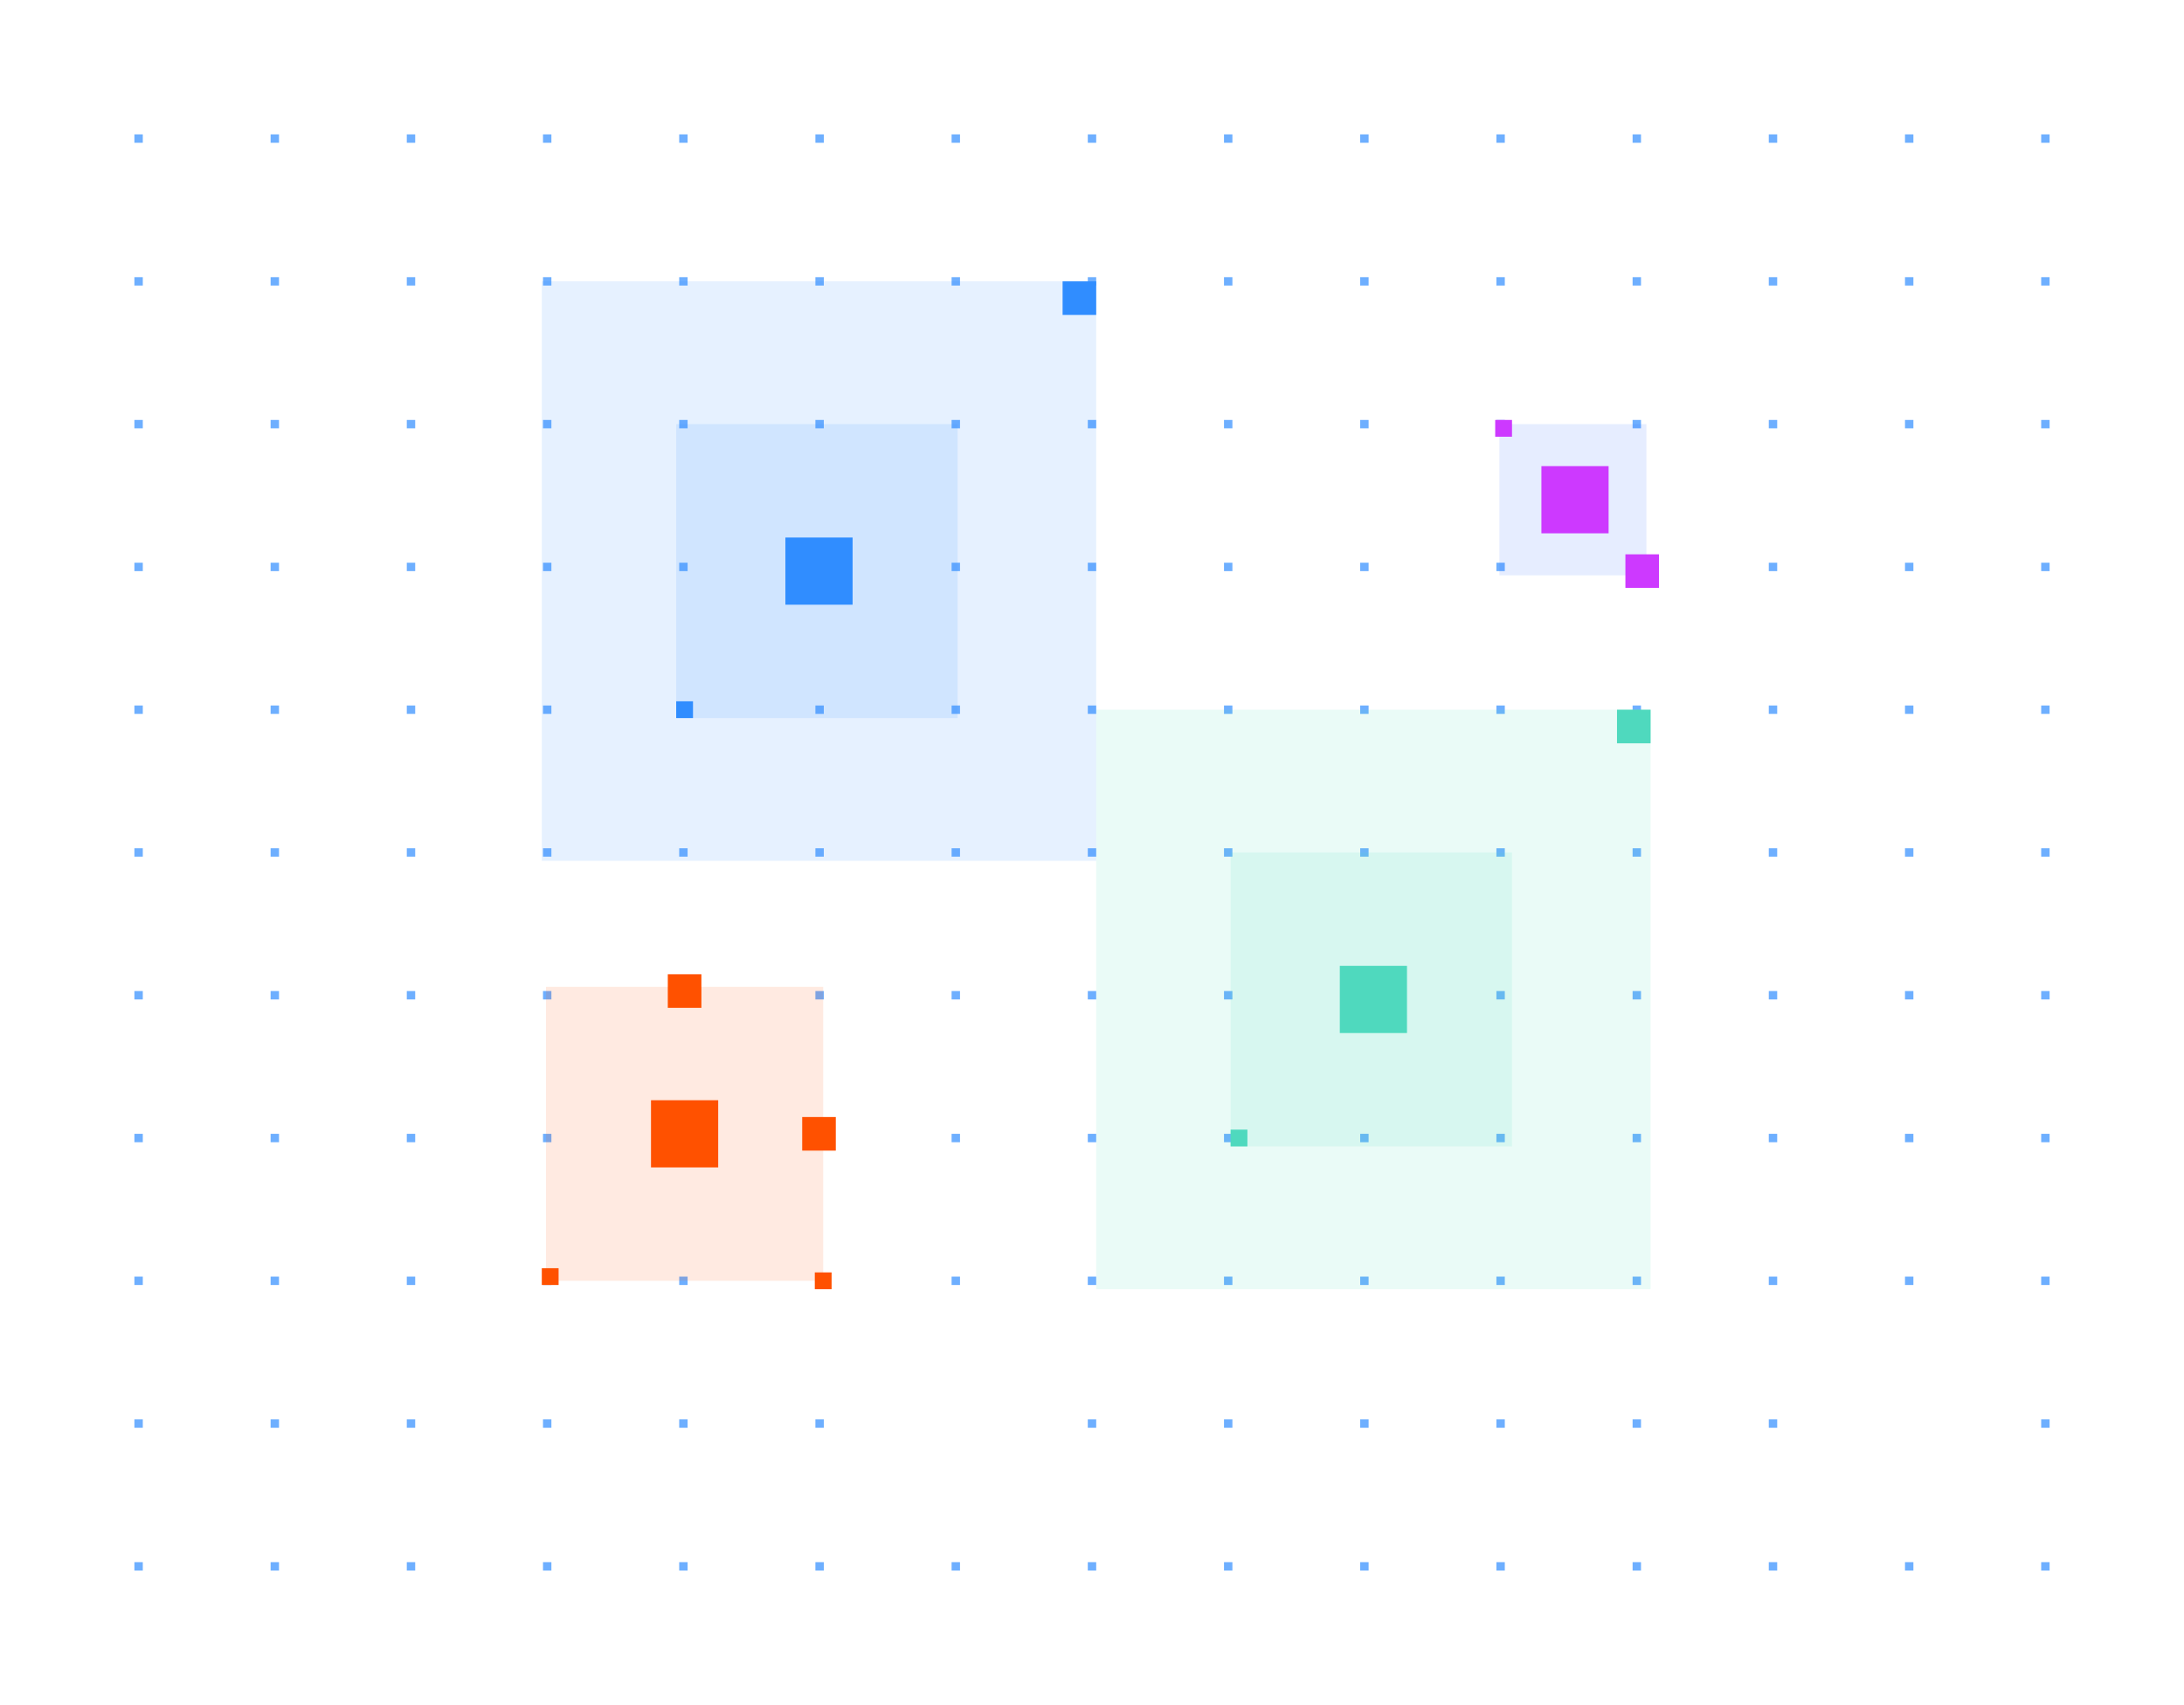 <svg width="520" height="406" viewBox="0 0 520 406" fill="none" xmlns="http://www.w3.org/2000/svg">
<g opacity="0.7" clip-path="url(#clip0_3562_27643)">
<rect x="488" y="32" width="2" height="2" transform="rotate(90 488 32)" fill="#308DFF"/>
<rect x="488" y="66" width="2" height="2" transform="rotate(90 488 66)" fill="#308DFF"/>
<rect x="488" y="100" width="2" height="2" transform="rotate(90 488 100)" fill="#308DFF"/>
<rect x="488" y="134" width="2" height="2" transform="rotate(90 488 134)" fill="#308DFF"/>
<rect x="488" y="168" width="2" height="2" transform="rotate(90 488 168)" fill="#308DFF"/>
<rect x="488" y="202" width="2" height="2" transform="rotate(90 488 202)" fill="#308DFF"/>
<rect x="488" y="236" width="2" height="2" transform="rotate(90 488 236)" fill="#308DFF"/>
<rect x="488" y="270" width="2" height="2" transform="rotate(90 488 270)" fill="#308DFF"/>
<rect x="488" y="304" width="2" height="2" transform="rotate(90 488 304)" fill="#308DFF"/>
<rect x="488" y="338" width="2" height="2" transform="rotate(90 488 338)" fill="#308DFF"/>
<rect x="488" y="372" width="2" height="2" transform="rotate(90 488 372)" fill="#308DFF"/>
<rect x="455.571" y="32" width="2" height="2" transform="rotate(90 455.571 32)" fill="#308DFF"/>
<rect x="455.571" y="66" width="2" height="2" transform="rotate(90 455.571 66)" fill="#308DFF"/>
<rect x="455.571" y="100" width="2" height="2" transform="rotate(90 455.571 100)" fill="#308DFF"/>
<rect x="455.571" y="134" width="2" height="2" transform="rotate(90 455.571 134)" fill="#308DFF"/>
<rect x="455.571" y="168" width="2" height="2" transform="rotate(90 455.571 168)" fill="#308DFF"/>
<rect x="455.571" y="202" width="2" height="2" transform="rotate(90 455.571 202)" fill="#308DFF"/>
<rect x="455.571" y="236" width="2" height="2" transform="rotate(90 455.571 236)" fill="#308DFF"/>
<rect x="455.571" y="270" width="2" height="2" transform="rotate(90 455.571 270)" fill="#308DFF"/>
<rect x="455.571" y="304" width="2" height="2" transform="rotate(90 455.571 304)" fill="#308DFF"/>
<rect x="455.571" y="372" width="2" height="2" transform="rotate(90 455.571 372)" fill="#308DFF"/>
<rect x="423.143" y="32" width="2" height="2" transform="rotate(90 423.143 32)" fill="#308DFF"/>
<rect x="423.143" y="66" width="2" height="2" transform="rotate(90 423.143 66)" fill="#308DFF"/>
<rect x="423.143" y="100" width="2" height="2" transform="rotate(90 423.143 100)" fill="#308DFF"/>
<rect x="423.143" y="134" width="2" height="2" transform="rotate(90 423.143 134)" fill="#308DFF"/>
<rect x="423.143" y="168" width="2" height="2" transform="rotate(90 423.143 168)" fill="#308DFF"/>
<rect x="423.143" y="202" width="2" height="2" transform="rotate(90 423.143 202)" fill="#308DFF"/>
<rect x="423.143" y="236" width="2" height="2" transform="rotate(90 423.143 236)" fill="#308DFF"/>
<rect x="423.143" y="270" width="2" height="2" transform="rotate(90 423.143 270)" fill="#308DFF"/>
<rect x="423.143" y="304" width="2" height="2" transform="rotate(90 423.143 304)" fill="#308DFF"/>
<rect x="423.143" y="338" width="2" height="2" transform="rotate(90 423.143 338)" fill="#308DFF"/>
<rect x="423.143" y="372" width="2" height="2" transform="rotate(90 423.143 372)" fill="#308DFF"/>
<rect x="390.714" y="32" width="2" height="2" transform="rotate(90 390.714 32)" fill="#308DFF"/>
<rect x="390.714" y="66" width="2" height="2" transform="rotate(90 390.714 66)" fill="#308DFF"/>
<rect x="390.714" y="100" width="2" height="2" transform="rotate(90 390.714 100)" fill="#308DFF"/>
<rect x="390.714" y="134" width="2" height="2" transform="rotate(90 390.714 134)" fill="#308DFF"/>
<rect x="390.714" y="168" width="2" height="2" transform="rotate(90 390.714 168)" fill="#308DFF"/>
<rect x="390.714" y="202" width="2" height="2" transform="rotate(90 390.714 202)" fill="#308DFF"/>
<rect x="390.714" y="236" width="2" height="2" transform="rotate(90 390.714 236)" fill="#308DFF"/>
<rect x="390.714" y="270" width="2" height="2" transform="rotate(90 390.714 270)" fill="#308DFF"/>
<rect x="390.714" y="304" width="2" height="2" transform="rotate(90 390.714 304)" fill="#308DFF"/>
<rect x="390.714" y="338" width="2" height="2" transform="rotate(90 390.714 338)" fill="#308DFF"/>
<rect x="390.714" y="372" width="2" height="2" transform="rotate(90 390.714 372)" fill="#308DFF"/>
<rect x="358.286" y="32" width="2" height="2" transform="rotate(90 358.286 32)" fill="#308DFF"/>
<rect x="358.286" y="66" width="2" height="2" transform="rotate(90 358.286 66)" fill="#308DFF"/>
<rect x="358.286" y="100" width="2" height="2" transform="rotate(90 358.286 100)" fill="#308DFF"/>
<rect x="358.286" y="134" width="2" height="2" transform="rotate(90 358.286 134)" fill="#308DFF"/>
<rect x="358.286" y="168" width="2" height="2" transform="rotate(90 358.286 168)" fill="#308DFF"/>
<rect x="358.286" y="202" width="2" height="2" transform="rotate(90 358.286 202)" fill="#308DFF"/>
<rect x="358.286" y="236" width="2" height="2" transform="rotate(90 358.286 236)" fill="#308DFF"/>
<rect x="358.286" y="270" width="2" height="2" transform="rotate(90 358.286 270)" fill="#308DFF"/>
<rect x="358.286" y="304" width="2" height="2" transform="rotate(90 358.286 304)" fill="#308DFF"/>
<rect x="358.286" y="338" width="2" height="2" transform="rotate(90 358.286 338)" fill="#308DFF"/>
<rect x="358.286" y="372" width="2" height="2" transform="rotate(90 358.286 372)" fill="#308DFF"/>
<rect x="325.857" y="32" width="2" height="2" transform="rotate(90 325.857 32)" fill="#308DFF"/>
<rect x="325.857" y="66" width="2" height="2" transform="rotate(90 325.857 66)" fill="#308DFF"/>
<rect x="325.857" y="100" width="2" height="2" transform="rotate(90 325.857 100)" fill="#308DFF"/>
<rect x="325.857" y="134" width="2" height="2" transform="rotate(90 325.857 134)" fill="#308DFF"/>
<rect x="325.857" y="168" width="2" height="2" transform="rotate(90 325.857 168)" fill="#308DFF"/>
<rect x="325.857" y="202" width="2" height="2" transform="rotate(90 325.857 202)" fill="#308DFF"/>
<rect x="325.857" y="236" width="2" height="2" transform="rotate(90 325.857 236)" fill="#308DFF"/>
<rect x="325.857" y="270" width="2" height="2" transform="rotate(90 325.857 270)" fill="#308DFF"/>
<rect x="325.857" y="304" width="2" height="2" transform="rotate(90 325.857 304)" fill="#308DFF"/>
<rect x="325.857" y="338" width="2" height="2" transform="rotate(90 325.857 338)" fill="#308DFF"/>
<rect x="325.857" y="372" width="2" height="2" transform="rotate(90 325.857 372)" fill="#308DFF"/>
<rect x="293.429" y="32" width="2" height="2" transform="rotate(90 293.429 32)" fill="#308DFF"/>
<rect x="293.429" y="66" width="2" height="2" transform="rotate(90 293.429 66)" fill="#308DFF"/>
<rect x="293.429" y="100" width="2" height="2" transform="rotate(90 293.429 100)" fill="#308DFF"/>
<rect x="293.429" y="134" width="2" height="2" transform="rotate(90 293.429 134)" fill="#308DFF"/>
<rect x="293.429" y="168" width="2" height="2" transform="rotate(90 293.429 168)" fill="#308DFF"/>
<rect x="293.429" y="202" width="2" height="2" transform="rotate(90 293.429 202)" fill="#308DFF"/>
<rect x="293.429" y="236" width="2" height="2" transform="rotate(90 293.429 236)" fill="#308DFF"/>
<rect x="293.429" y="270" width="2" height="2" transform="rotate(90 293.429 270)" fill="#308DFF"/>
<rect x="293.429" y="304" width="2" height="2" transform="rotate(90 293.429 304)" fill="#308DFF"/>
<rect x="293.429" y="338" width="2" height="2" transform="rotate(90 293.429 338)" fill="#308DFF"/>
<rect x="293.429" y="372" width="2" height="2" transform="rotate(90 293.429 372)" fill="#308DFF"/>
<rect x="261" y="32" width="2" height="2" transform="rotate(90 261 32)" fill="#308DFF"/>
<rect x="261" y="66" width="2" height="2" transform="rotate(90 261 66)" fill="#308DFF"/>
<rect x="261" y="100" width="2" height="2" transform="rotate(90 261 100)" fill="#308DFF"/>
<rect x="261" y="134" width="2" height="2" transform="rotate(90 261 134)" fill="#308DFF"/>
<rect x="261" y="168" width="2" height="2" transform="rotate(90 261 168)" fill="#308DFF"/>
<rect x="261" y="202" width="2" height="2" transform="rotate(90 261 202)" fill="#308DFF"/>
<rect x="261" y="236" width="2" height="2" transform="rotate(90 261 236)" fill="#308DFF"/>
<rect x="261" y="270" width="2" height="2" transform="rotate(90 261 270)" fill="#308DFF"/>
<rect x="261" y="304" width="2" height="2" transform="rotate(90 261 304)" fill="#308DFF"/>
<rect x="261" y="338" width="2" height="2" transform="rotate(90 261 338)" fill="#308DFF"/>
<rect x="261" y="372" width="2" height="2" transform="rotate(90 261 372)" fill="#308DFF"/>
<rect x="228.571" y="32" width="2" height="2" transform="rotate(90 228.571 32)" fill="#308DFF"/>
<rect x="228.571" y="66" width="2" height="2" transform="rotate(90 228.571 66)" fill="#308DFF"/>
<rect x="228.571" y="100" width="2" height="2" transform="rotate(90 228.571 100)" fill="#308DFF"/>
<rect x="228.571" y="134" width="2" height="2" transform="rotate(90 228.571 134)" fill="#308DFF"/>
<rect x="228.571" y="168" width="2" height="2" transform="rotate(90 228.571 168)" fill="#308DFF"/>
<rect x="228.571" y="202" width="2" height="2" transform="rotate(90 228.571 202)" fill="#308DFF"/>
<rect x="228.571" y="236" width="2" height="2" transform="rotate(90 228.571 236)" fill="#308DFF"/>
<rect x="228.571" y="270" width="2" height="2" transform="rotate(90 228.571 270)" fill="#308DFF"/>
<rect x="228.571" y="304" width="2" height="2" transform="rotate(90 228.571 304)" fill="#308DFF"/>
<rect x="228.571" y="372" width="2" height="2" transform="rotate(90 228.571 372)" fill="#308DFF"/>
<rect x="196.143" y="32" width="2" height="2" transform="rotate(90 196.143 32)" fill="#308DFF"/>
<rect x="196.143" y="66" width="2" height="2" transform="rotate(90 196.143 66)" fill="#308DFF"/>
<rect x="196.143" y="100" width="2" height="2" transform="rotate(90 196.143 100)" fill="#308DFF"/>
<rect x="196.143" y="134" width="2" height="2" transform="rotate(90 196.143 134)" fill="#308DFF"/>
<rect x="196.143" y="168" width="2" height="2" transform="rotate(90 196.143 168)" fill="#308DFF"/>
<rect x="196.143" y="202" width="2" height="2" transform="rotate(90 196.143 202)" fill="#308DFF"/>
<rect x="196.143" y="236" width="2" height="2" transform="rotate(90 196.143 236)" fill="#308DFF"/>
<rect x="196.143" y="270" width="2" height="2" transform="rotate(90 196.143 270)" fill="#308DFF"/>
<rect x="196.143" y="304" width="2" height="2" transform="rotate(90 196.143 304)" fill="#308DFF"/>
<rect x="196.143" y="338" width="2" height="2" transform="rotate(90 196.143 338)" fill="#308DFF"/>
<rect x="196.143" y="372" width="2" height="2" transform="rotate(90 196.143 372)" fill="#308DFF"/>
<rect x="163.714" y="32" width="2" height="2" transform="rotate(90 163.714 32)" fill="#308DFF"/>
<rect x="163.714" y="66" width="2" height="2" transform="rotate(90 163.714 66)" fill="#308DFF"/>
<rect x="163.714" y="100" width="2" height="2" transform="rotate(90 163.714 100)" fill="#308DFF"/>
<rect x="163.714" y="134" width="2" height="2" transform="rotate(90 163.714 134)" fill="#308DFF"/>
<rect x="163.714" y="168" width="2" height="2" transform="rotate(90 163.714 168)" fill="#308DFF"/>
<rect x="163.714" y="202" width="2" height="2" transform="rotate(90 163.714 202)" fill="#308DFF"/>
<rect x="163.714" y="236" width="2" height="2" transform="rotate(90 163.714 236)" fill="#308DFF"/>
<rect x="163.714" y="270" width="2" height="2" transform="rotate(90 163.714 270)" fill="#308DFF"/>
<rect x="163.714" y="304" width="2" height="2" transform="rotate(90 163.714 304)" fill="#308DFF"/>
<rect x="163.714" y="338" width="2" height="2" transform="rotate(90 163.714 338)" fill="#308DFF"/>
<rect x="163.714" y="372" width="2" height="2" transform="rotate(90 163.714 372)" fill="#308DFF"/>
<rect x="131.285" y="32" width="2" height="2" transform="rotate(90 131.285 32)" fill="#308DFF"/>
<rect x="131.285" y="66" width="2" height="2" transform="rotate(90 131.285 66)" fill="#308DFF"/>
<rect x="131.285" y="100" width="2" height="2" transform="rotate(90 131.285 100)" fill="#308DFF"/>
<rect x="131.285" y="134" width="2" height="2" transform="rotate(90 131.285 134)" fill="#308DFF"/>
<rect x="131.285" y="168" width="2" height="2" transform="rotate(90 131.285 168)" fill="#308DFF"/>
<rect x="131.285" y="202" width="2" height="2" transform="rotate(90 131.285 202)" fill="#308DFF"/>
<rect x="131.285" y="236" width="2" height="2" transform="rotate(90 131.285 236)" fill="#308DFF"/>
<rect x="131.285" y="270" width="2" height="2" transform="rotate(90 131.285 270)" fill="#308DFF"/>
<rect x="131.285" y="304" width="2" height="2" transform="rotate(90 131.285 304)" fill="#308DFF"/>
<rect x="131.285" y="338" width="2" height="2" transform="rotate(90 131.285 338)" fill="#308DFF"/>
<rect x="131.285" y="372" width="2" height="2" transform="rotate(90 131.285 372)" fill="#308DFF"/>
<rect x="98.857" y="32" width="2" height="2" transform="rotate(90 98.857 32)" fill="#308DFF"/>
<rect x="98.857" y="66" width="2" height="2" transform="rotate(90 98.857 66)" fill="#308DFF"/>
<rect x="98.857" y="100" width="2" height="2" transform="rotate(90 98.857 100)" fill="#308DFF"/>
<rect x="98.857" y="134" width="2" height="2" transform="rotate(90 98.857 134)" fill="#308DFF"/>
<rect x="98.857" y="168" width="2" height="2" transform="rotate(90 98.857 168)" fill="#308DFF"/>
<rect x="98.857" y="202" width="2" height="2" transform="rotate(90 98.857 202)" fill="#308DFF"/>
<rect x="98.857" y="236" width="2" height="2" transform="rotate(90 98.857 236)" fill="#308DFF"/>
<rect x="98.857" y="270" width="2" height="2" transform="rotate(90 98.857 270)" fill="#308DFF"/>
<rect x="98.857" y="304" width="2" height="2" transform="rotate(90 98.857 304)" fill="#308DFF"/>
<rect x="98.857" y="338" width="2" height="2" transform="rotate(90 98.857 338)" fill="#308DFF"/>
<rect x="98.857" y="372" width="2" height="2" transform="rotate(90 98.857 372)" fill="#308DFF"/>
<rect x="66.429" y="32" width="2" height="2" transform="rotate(90 66.429 32)" fill="#308DFF"/>
<rect x="66.429" y="66" width="2" height="2" transform="rotate(90 66.429 66)" fill="#308DFF"/>
<rect x="66.429" y="100" width="2" height="2" transform="rotate(90 66.429 100)" fill="#308DFF"/>
<rect x="66.429" y="134" width="2" height="2" transform="rotate(90 66.429 134)" fill="#308DFF"/>
<rect x="66.429" y="168" width="2" height="2" transform="rotate(90 66.429 168)" fill="#308DFF"/>
<rect x="66.429" y="202" width="2" height="2" transform="rotate(90 66.429 202)" fill="#308DFF"/>
<rect x="66.429" y="236" width="2" height="2" transform="rotate(90 66.429 236)" fill="#308DFF"/>
<rect x="66.429" y="270" width="2" height="2" transform="rotate(90 66.429 270)" fill="#308DFF"/>
<rect x="66.429" y="304" width="2" height="2" transform="rotate(90 66.429 304)" fill="#308DFF"/>
<rect x="66.429" y="338" width="2" height="2" transform="rotate(90 66.429 338)" fill="#308DFF"/>
<rect x="66.429" y="372" width="2" height="2" transform="rotate(90 66.429 372)" fill="#308DFF"/>
<rect x="34" y="32" width="2" height="2" transform="rotate(90 34 32)" fill="#308DFF"/>
<rect x="34" y="66" width="2" height="2" transform="rotate(90 34 66)" fill="#308DFF"/>
<rect x="34" y="100" width="2" height="2" transform="rotate(90 34 100)" fill="#308DFF"/>
<rect x="34" y="134" width="2" height="2" transform="rotate(90 34 134)" fill="#308DFF"/>
<rect x="34" y="168" width="2" height="2" transform="rotate(90 34 168)" fill="#308DFF"/>
<rect x="34" y="202" width="2" height="2" transform="rotate(90 34 202)" fill="#308DFF"/>
<rect x="34" y="236" width="2" height="2" transform="rotate(90 34 236)" fill="#308DFF"/>
<rect x="34" y="270" width="2" height="2" transform="rotate(90 34 270)" fill="#308DFF"/>
<rect x="34" y="304" width="2" height="2" transform="rotate(90 34 304)" fill="#308DFF"/>
<rect x="34" y="338" width="2" height="2" transform="rotate(90 34 338)" fill="#308DFF"/>
<rect x="34" y="372" width="2" height="2" transform="rotate(90 34 372)" fill="#308DFF"/>
</g>
<rect opacity="0.6" x="261" y="67" width="138" height="132" transform="rotate(90 261 67)" fill="#308DFF" fill-opacity="0.2"/>
<rect opacity="0.6" x="228" y="101" width="70" height="67" transform="rotate(90 228 101)" fill="#308DFF" fill-opacity="0.2"/>
<rect x="203" y="128" width="16" height="16" transform="rotate(90 203 128)" fill="#308DFF"/>
<rect x="165" y="167" width="4" height="4" transform="rotate(90 165 167)" fill="#308DFF"/>
<rect x="261" y="67" width="8" height="8" transform="rotate(90 261 67)" fill="#308DFF"/>
<rect opacity="0.6" x="393" y="169" width="138" height="132" transform="rotate(90 393 169)" fill="#4FD9BE" fill-opacity="0.2"/>
<rect opacity="0.6" x="360" y="203" width="70" height="67" transform="rotate(90 360 203)" fill="#4FD9BE" fill-opacity="0.2"/>
<rect x="335" y="230" width="16" height="16" transform="rotate(90 335 230)" fill="#4FD9BE"/>
<rect x="297" y="269" width="4" height="4" transform="rotate(90 297 269)" fill="#4FD9BE"/>
<rect x="393" y="169" width="8" height="8" transform="rotate(90 393 169)" fill="#4FD9BE"/>
<rect opacity="0.6" x="392" y="101" width="36" height="35" transform="rotate(90 392 101)" fill="#2A6AFF" fill-opacity="0.2"/>
<rect x="383" y="111" width="16" height="16" transform="rotate(90 383 111)" fill="#CD39FF"/>
<rect x="360" y="100" width="4" height="4" transform="rotate(90 360 100)" fill="#CD39FF"/>
<rect x="395" y="132" width="8" height="8" transform="rotate(90 395 132)" fill="#CD39FF"/>
<rect opacity="0.6" x="196" y="235" width="70" height="66" transform="rotate(90 196 235)" fill="#FF5100" fill-opacity="0.2"/>
<rect x="171" y="262" width="16" height="16" transform="rotate(90 171 262)" fill="#FF5100"/>
<rect x="198" y="303" width="4" height="4" transform="rotate(90 198 303)" fill="#FF5100"/>
<rect x="167" y="232" width="8" height="8" transform="rotate(90 167 232)" fill="#FF5100"/>
<rect x="199" y="266" width="8" height="8" transform="rotate(90 199 266)" fill="#FF5100"/>
<rect x="133" y="302" width="4" height="4" transform="rotate(90 133 302)" fill="#FF5100"/>
<defs>
<clipPath id="clip0_3562_27643">
<rect width="406" height="520" fill="white" transform="translate(520 2.28882e-05) rotate(90)"/>
</clipPath>
</defs>
</svg>
